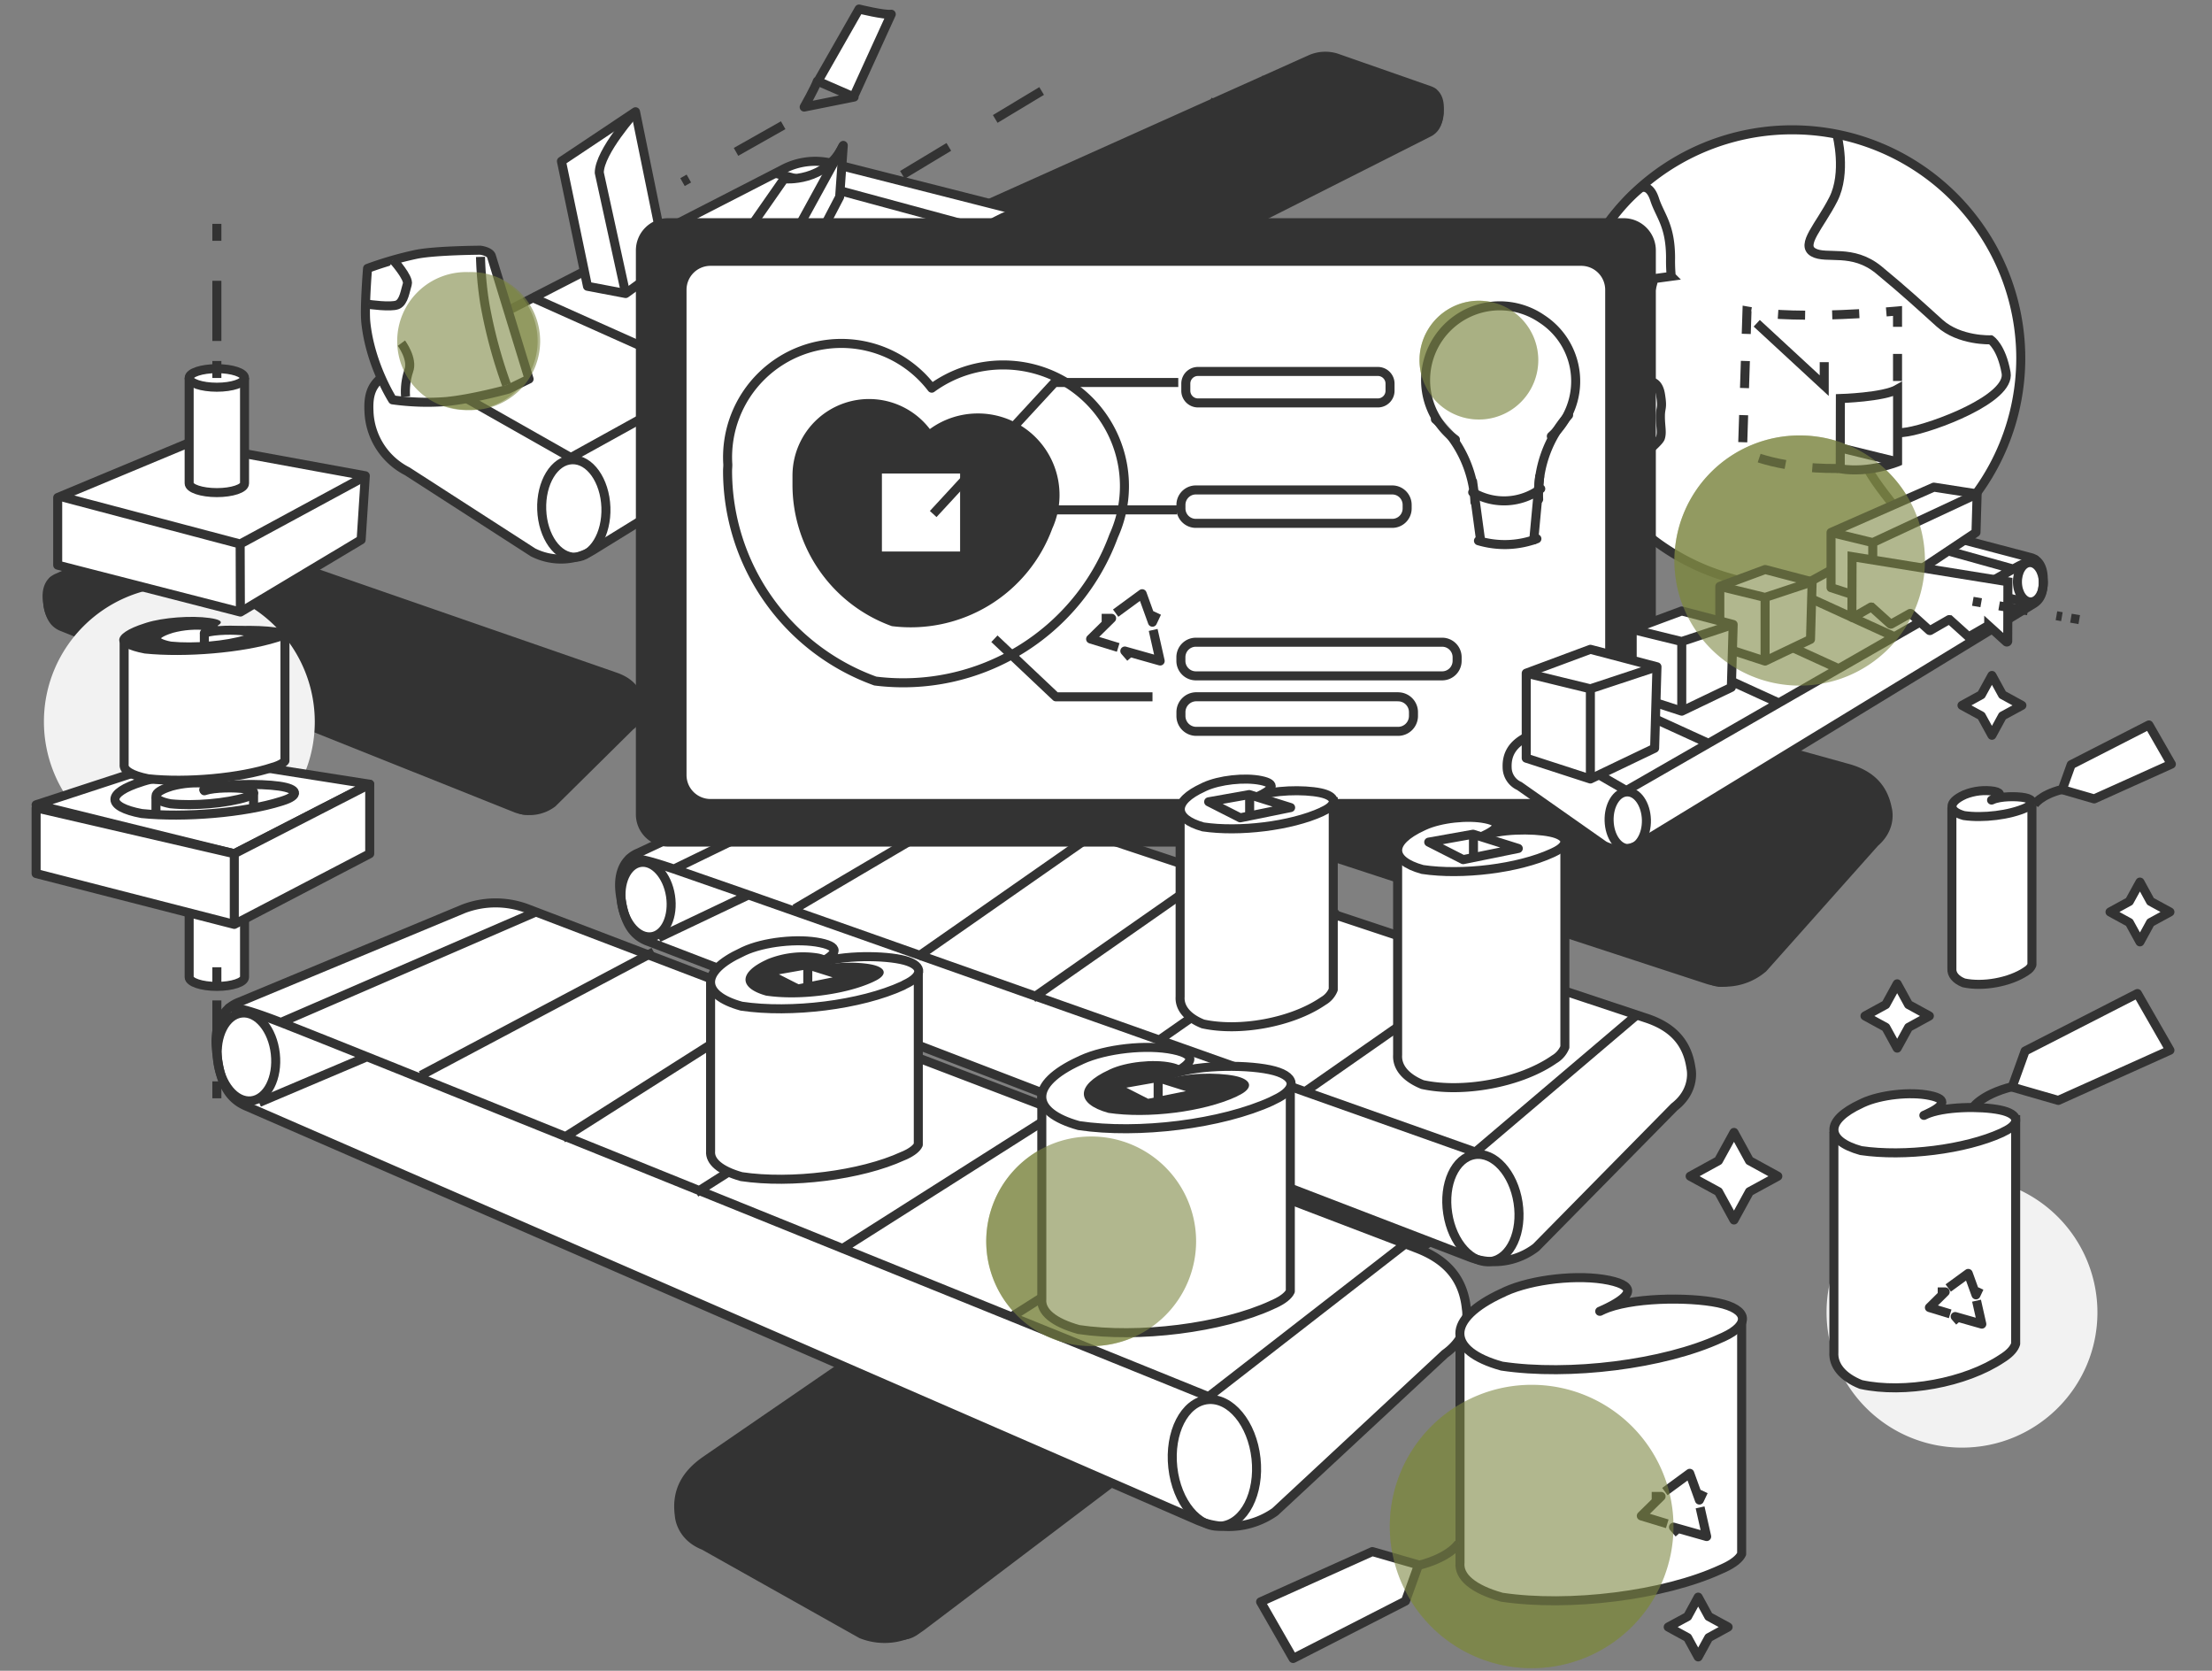 <svg width="490" height="370" fill="none" xmlns="http://www.w3.org/2000/svg"><rect width="100%" height="100%" fill="#808080" stroke="none"/><path d="M339.3 369.42a31.4 31.4 0 0 0 31.41-31.37 31.4 31.4 0 0 0-31.42-31.38 31.4 31.4 0 0 0-31.42 31.38 31.4 31.4 0 0 0 31.42 31.37Z" fill="#7D8844" style="mix-blend-mode:darken" opacity=".6"/><path d="m93.1 147.88-47.03-24.7s-3.97 1.12-6.34-2.25" fill="#333"/><path d="m93.1 147.88-47.03-24.7s-3.97 1.12-6.34-2.25" stroke="#333" stroke-width="2" stroke-linejoin="round"/><path d="m136.13 149.85-93.72-32.5a9.4 9.4 0 0 0-6.59.23l-23.09 10.39c-2.02.84-2.5 2.96-2.23 5.13.37 2.55.94 4.83 3.35 5.73l100.51 40.15a8.43 8.43 0 0 0 8.01-1.16l17.2-17c2.75-2.06 2.1-4.75 2.1-4.75-.43-3.28-2.38-5.16-5.54-6.22Z" fill="#333" stroke="#333" stroke-width="2" stroke-linejoin="round"/><path d="M116.88 179.4c2.39-.33 3.91-3.55 3.4-7.17-.52-3.63-2.87-6.3-5.26-5.96-2.39.34-3.91 3.55-3.4 7.18.52 3.63 2.87 6.3 5.26 5.95ZM14.29 138.27c1.65-.23 2.71-2.47 2.35-4.99-.35-2.52-1.98-4.37-3.64-4.13-1.66.23-2.71 2.46-2.36 4.98.36 2.52 1.99 4.37 3.65 4.14Z" fill="#333" stroke="#333" stroke-width="2" stroke-linejoin="round"/><path d="M115.07 166.05s-82.93-30.68-97.94-36.04c-1.4-.51-5.14-1.78-5.52-1.3" fill="#333"/><path d="M115.07 166.05s-82.93-30.68-97.94-36.04c-1.4-.51-5.14-1.78-5.52-1.3m123.45 20.81-19.99 16.53m1.55-22.85L94.1 158.45m-38.32-36.99L31.9 135.07m11.53-17.42L17.13 130m-2.02 8.41 11.24-5.16m72.55 3.29-22.53 15.28m7.1-20.66-22.51 15.28m8.44-20.52L46.88 141.2" stroke="#333" stroke-width="2" stroke-linejoin="round"/><path d="M39.73 189.78c16.56 0 30-13.4 30-29.95a29.97 29.97 0 0 0-30-29.94c-16.57 0-30 13.4-30 29.94a29.97 29.97 0 0 0 30 29.95Zm394.89 130.8c16.56 0 30-13.4 30-29.95a29.97 29.97 0 0 0-30-29.94c-16.57 0-30 13.4-30 29.94a29.97 29.97 0 0 0 30 29.95Z" fill="#F2F2F2"/><path d="M396.99 129.9a50.62 50.62 0 0 0 50.65-50.57A50.62 50.62 0 0 0 397 28.75a50.62 50.62 0 0 0-50.66 50.58A50.62 50.62 0 0 0 397 129.9Z" fill="#fff" stroke="#333" stroke-width="2" stroke-miterlimit="10"/><path d="M370.21 61.19a35.6 35.6 0 0 1-.15-4.03c0-7.3-2.35-9.37-3.53-13.01-1.18-3.64-3.13-2.5-3.13-2.5s-11.13 8.38-15.56 26.4c-4.42 18 2.37 30.24 2.37 30.24l-.2-5.6s3.68-8.62 7.67-12.85c3.98-4.22.4-6.6.49-8.89.19-1.9.73-3.75 1.6-5.45.2-.27 2.09 1.58 3.75 4.37.58.96 2.85-8.16 2.85-8.16l3.84-.52Zm-7.61 39.43c.75-1.23 1.6-2.4 2.54-3.49a.54.54 0 0 0 .14-.4.56.56 0 0 0-.2-.38c-.5-.43-1.18-1.25-.73-2.09.62-1.31.19-2.84.62-3.98l.4-.96a.5.5 0 0 0 0-.35c-.2-.68-.92-3.09-.75-3.82.2-.85 2.62-1.25 3.19 2.1.56 3.34 0 2.79 0 5 0 2.2.41 3.45 0 4.72-.26.76-2.63 2.81-4.47 4.31a.53.53 0 0 1-.74-.66Z" fill="#fff" stroke="#333" stroke-width="2" stroke-miterlimit="10"/><path d="M424.38 121.16c1.44-3.6-10.02-13.6-11.77-20-1.75-6.41 4.33-4.6 9.94-5.52 5.62-.92 22.87-7.31 21.84-13.08-1.03-5.77-3.4-7.31-3.4-7.31s-6.9.3-11.35-3.7c-4.46-4.02-7.52-6.88-13.42-11.75s-11.66-2.27-14.54-3.92c-2.89-1.65 1.44-5.87 4.43-11.74 3-5.87.83-14.21.83-14.21" fill="#fff"/><path d="M424.38 121.16c1.44-3.6-10.02-13.6-11.77-20-1.75-6.41 4.33-4.6 9.94-5.52 5.62-.92 22.87-7.31 21.84-13.08-1.03-5.77-3.4-7.31-3.4-7.31s-6.9.3-11.35-3.7c-4.46-4.02-7.52-6.88-13.42-11.75s-11.66-2.27-14.54-3.92c-2.89-1.65 1.44-5.87 4.43-11.74 3-5.87.83-14.21.83-14.21" stroke="#333" stroke-width="2" stroke-miterlimit="10"/><path d="m224.36 301.27 64.16-59.97s6.83.07 9.14-6.35" fill="#333"/><path d="m224.36 301.27 64.16-59.97s6.83.07 9.14-6.35" stroke="#333" stroke-width="2" stroke-linejoin="round"/><path d="m156.59 323.24 135.25-92.85a15.53 15.53 0 0 1 10.6-2.5l41.37 6.51c3.6.46 5.34 3.6 5.8 7.2.55 4.23.63 8.13-2.82 10.63L204.1 360.2a13.9 13.9 0 0 1-13.28 1.66l-34.9-19.6c-5.28-2.08-5.43-6.65-5.43-6.65-.76-5.45 1.54-9.3 6.1-12.36Z" fill="#333" stroke="#333" stroke-width="2" stroke-linejoin="round"/><path d="M200.4 362.1c3.96-.52 6.54-5.8 5.77-11.81-.77-6-4.61-10.47-8.57-9.96-3.96.5-6.54 5.8-5.76 11.8.77 6.01 4.6 10.47 8.56 9.96Zm145.41-110.6c2.75-.36 4.54-4.03 4-8.2-.53-4.17-3.2-7.27-5.94-6.91-2.75.35-4.54 4.02-4 8.19.53 4.17 3.2 7.26 5.94 6.91Z" fill="#333" stroke="#333" stroke-width="2" stroke-linejoin="round"/><path d="M197.29 339.86s118.8-85.2 140.39-100.31c2.02-1.43 7.42-5.09 8.24-4.47" fill="#333"/><path d="M197.29 339.86s118.8-85.2 140.39-100.31c2.02-1.43 7.42-5.09 8.24-4.47m-187.76 87.16 39.13 17.62m-12.49-35.79 42.61 14.52" stroke="#333" stroke-width="2" stroke-linejoin="round"/><path d="M398.66 151.83a27.72 27.72 0 0 0 27.75-27.7c0-15.3-12.42-27.7-27.75-27.7a27.72 27.72 0 0 0-27.74 27.7c0 15.3 12.42 27.7 27.74 27.7Z" fill="#7D8844" style="mix-blend-mode:darken" opacity=".6"/><path d="m272.3 242.81 44.03 11.28m-26.01-22.75 47.35 8.2m6.91 12.53-20.18-3.32m-114.25 36.98 42.62 14.51m-20.39-29.84L275 284.9m-22.48-29 42.62 14.5m-8.37-47.53-85.42-43.44s-7.14 2.13-11.5-3.9" stroke="#333" stroke-width="2" stroke-linejoin="round"/><path d="M364.48 225.4 194.58 169a16.93 16.93 0 0 0-11.86.57l-41.4 19.34c-3.63 1.57-4.5 5.4-3.89 9.3.7 4.6 1.8 8.7 6.18 10.28l182.26 70.02a15.2 15.2 0 0 0 14.4-2.28l30.62-31.09c4.9-3.79 3.69-8.62 3.69-8.62-.84-5.95-4.41-9.3-10.1-11.12Z" fill="#fff" stroke="#333" stroke-width="2" stroke-linejoin="round"/><path d="M330.32 279.35c4.3-.66 6.97-6.5 5.96-13.03-1.01-6.53-5.32-11.28-9.62-10.62-4.3.67-6.98 6.5-5.96 13.03 1 6.53 5.32 11.29 9.62 10.62ZM144.4 207.43c2.98-.46 4.83-4.51 4.13-9.05-.7-4.53-3.7-7.84-6.68-7.38-2.99.47-4.84 4.52-4.14 9.05.7 4.54 3.7 7.84 6.68 7.38Z" stroke="#333" stroke-width="2" stroke-linejoin="round"/><path d="M326.84 255.13s-150.33-53.36-177.54-62.68c-2.55-.87-9.31-3.08-9.98-2.19m223.18 34.57-35.66 30.29m2.25-41.27-40.26 28.09m-70.02-65.84-42.73 25.14m20.36-31.7-47.14 22.91m-3.43 15.22 20.14-9.58m130.94 4.2-40.25 28.1m12.3-37.45-40.25 28.1m14.75-37.2-40.26 28.09" stroke="#333" stroke-width="2" stroke-linejoin="round"/><path d="m342.67 171.24-74.63-33.34s-5.99 2.13-9.97-2.82" fill="#333"/><path d="m342.67 171.24-74.63-33.34s-5.99 2.13-9.97-2.82" stroke="#333" stroke-width="2" stroke-linejoin="round"/><path d="m408.96 170.05-147.18-40.76a14.48 14.48 0 0 0-10.09 1.02l-34.44 18.26c-3.03 1.5-3.6 4.8-2.91 8.1.8 3.88 1.9 7.32 5.7 8.48l158.33 51.8a12.97 12.97 0 0 0 12.18-2.57l24.76-27.8c4-3.45 2.76-7.51 2.76-7.51-.97-5.02-4.13-7.72-9.1-9.02Z" fill="#333" stroke="#333" stroke-width="2" stroke-linejoin="round"/><path d="M382.22 217.47c3.64-.76 5.66-5.84 4.52-11.36-1.15-5.52-5.02-9.4-8.66-8.64-3.64.75-5.66 5.84-4.51 11.36 1.14 5.52 5.02 9.39 8.65 8.63ZM220.7 164.2c2.53-.53 3.93-4.06 3.13-7.89-.8-3.83-3.48-6.52-6-6-2.53.52-3.93 4.05-3.14 7.89.8 3.83 3.49 6.52 6.01 6Z" fill="#333" stroke="#333" stroke-width="2" stroke-linejoin="round"/><path d="M378.2 197s-130.39-39-153.99-45.76c-2.22-.63-8.07-2.23-8.6-1.44" fill="#333"/><path d="M378.2 197s-130.39-39-153.99-45.76c-2.22-.63-8.07-2.23-8.6-1.44m191.68 19.84L378.2 197m.14-35.27-33.09 25.67m-62.5-53.09-35.32 23.26m15.97-27.89-39.17 21.56m-2.26 13.11 16.74-9.03m111.74-2.06-33.08 25.67m8.87-32.43-33.09 25.67m10.97-32.33-33.09 25.67" stroke="#333" stroke-width="2" stroke-linejoin="round"/><path d="m249.3 43.06 38.37-24.67s3.48.66 5.26-2.4" fill="#333"/><path d="m249.3 43.06 38.37-24.67s3.48.66 5.26-2.4" stroke="#333" stroke-width="2" stroke-linejoin="round"/><path d="m212.63 47.98 77.73-34.86a8.15 8.15 0 0 1 5.64-.3L316.54 20c1.8.57 2.39 2.34 2.29 4.22-.12 2.21-.44 4.2-2.44 5.16l-82.96 41.89a7.23 7.23 0 0 1-6.94-.39l-16-13.26a4.15 4.15 0 0 1-2.16-3.9c.14-2.84 1.67-4.6 4.3-5.74Z" fill="#333" stroke="#333" stroke-width="2" stroke-linejoin="round"/><path d="M235.44 66.41c.16-3.14-1.38-5.77-3.45-5.88-2.07-.1-3.88 2.35-4.04 5.5-.17 3.13 1.38 5.77 3.45 5.88 2.06.1 3.88-2.36 4.04-5.5Zm83.37-41.31c.12-2.18-.95-4-2.39-4.08-1.44-.08-2.7 1.63-2.8 3.81-.12 2.19.95 4.02 2.39 4.1 1.43.07 2.69-1.64 2.8-3.82Z" fill="#333" stroke="#333" stroke-width="2" stroke-linejoin="round"/><path d="M231.86 60.26s68.64-32.5 81.08-38.2c1.17-.54 4.26-1.87 4.63-1.52" fill="#333"/><path d="M231.86 60.26s68.64-32.5 81.08-38.2c1.17-.54 4.26-1.87 4.63-1.52M213.52 47.62l18.35 12.64m-3.05-19.44 20.41 11.37m30-34.54 21.45 9.85m-11.16-14.04 23.43 8.6m2.35 7.04-10-3.58m-61.82 8.28 20.42 11.37m-7.63-17.14L276.7 39.4m-8.79-16.9 20.42 11.37M156.5 65.97l12.56-18.02s6.7.68 9.54-5.4" stroke="#333" stroke-width="2" stroke-linejoin="round"/><path d="m88.07 81.34 85.21-43.76a15.3 15.3 0 0 1 10.65-1.49l39.97 10.15c3.5.77 4.91 4.02 5.01 7.59.15 4.19-.12 8.01-3.75 10.14l-93.93 57.94a13.73 13.73 0 0 1-13.15.42l-27.87-17.96a15.52 15.52 0 0 1-8.47-13.13v-.1c-.3-5.4 1.58-7.2 6.33-9.8Z" fill="#fff" stroke="#333" stroke-width="2" stroke-linejoin="round"/><path d="M103.82 90.8a15.29 15.29 0 1 0-15.3-15.27c0 8.44 6.85 15.27 15.3 15.27Z" fill="#7D8844" style="mix-blend-mode:darken" opacity=".6"/><path d="M127.5 123.4c3.92-.14 6.93-5.08 6.72-11.05-.22-5.96-3.57-10.68-7.5-10.54-3.92.14-6.93 5.08-6.72 11.05.21 5.96 3.56 10.68 7.5 10.54Zm96.81-60.27c2.73-.1 4.82-3.52 4.68-7.66-.15-4.14-2.48-7.41-5.2-7.32-2.73.1-4.82 3.53-4.68 7.67.15 4.13 2.48 7.41 5.2 7.31Z" stroke="#333" stroke-width="2" stroke-linejoin="round"/><path d="M126.45 101.34s68.43-37.77 90.96-50.64c2.12-1.2 7.74-4.3 8.48-3.63" stroke="#333" stroke-width="2" stroke-linejoin="round"/><path d="m138.59 65-8.45-1.6-5.77-27.7 16.41-10.95 6.88 33.7L138.6 65Z" fill="#fff" stroke="#333" stroke-width="2" stroke-linejoin="round"/><path d="M140.78 24.75s-7.99 8.82-8.03 13.5L138.6 65" stroke="#333" stroke-width="2" stroke-linejoin="round"/><path d="M181.42 17.57 190.3 2s5.57 1.38 7.13 1.15l-8.22 18.02" fill="#fff"/><path d="M181.42 17.57 190.3 2s5.57 1.38 7.13 1.15l-8.22 18.02m-11.07 2.53s2.4-4.23 2.92-5.75l8.14 3.54-11.06 2.22Z" stroke="#333" stroke-width="2" stroke-linejoin="round"/><path d="m230.74 20.15-37.03 22.3m-20.22-14.72-22.3 12.6" stroke="#333" stroke-width="2" stroke-miterlimit="10" stroke-dasharray="12 12"/><path d="m89.7 80.51 36.75 20.83m-8.83-35.6 40.45 18.1m-8.2-33.92L192 64.98m-20.26-26.62 45.67 12.35" stroke="#333" stroke-width="2" stroke-linejoin="round"/><path d="m108.86 56.73 8.34 27.2-4.63 2.26s-8.14 2.23-13.83 2.74c-3.92.3-7.87.16-11.77-.38 0 0-4.96-7.73-5.93-17.14-.34-3.2.38-11.97.38-11.97a78.5 78.5 0 0 1 10.83-3.13c4.28-.85 14.18-.9 14.18-.9s2.11.26 2.43 1.32Z" fill="#fff" stroke="#333" stroke-width="2" stroke-linejoin="round"/><path d="M106.44 56.89c.09 3.46.4 6.92.95 10.34a108.1 108.1 0 0 0 4.83 18.03" fill="#fff"/><path d="M106.44 56.89c.09 3.46.4 6.92.95 10.34a108.1 108.1 0 0 0 4.83 18.03" stroke="#333" stroke-width="2" stroke-linejoin="round"/><path d="M81.7 67.4s4.85.7 6.33.1c1.47-.62 1.75-3.22 2.2-4.58.44-1.36-3.14-5.35-3.14-5.35" fill="#fff"/><path d="M81.7 67.4s4.85.7 6.33.1c1.47-.62 1.75-3.22 2.2-4.58.44-1.36-3.14-5.35-3.14-5.35" stroke="#333" stroke-width="2" stroke-linejoin="round"/><path d="M89.84 87.83c-.15-1.93.09-3.87.7-5.71 1-2.59-1.62-6.13-1.62-6.13" fill="#fff"/><path d="M89.84 87.83c-.15-1.93.09-3.87.7-5.71 1-2.59-1.62-6.13-1.62-6.13" stroke="#333" stroke-width="2" stroke-linejoin="round"/><path d="M156.44 64.35 173.7 39.6s9.19.94 13.1-7.4l-.8 11.4-13.65 26.16-15.92-5.42Z" fill="#fff" stroke="#333" stroke-width="2" stroke-linejoin="round"/><path d="m172.3 69.47 1.3-13.31s-2.38 7.66-17.16 8.19m16.93-7.64 13.43-24.5m36.23 31.41-19.48-5.1" stroke="#333" stroke-width="2" stroke-linejoin="round"/><path d="M359.65 48.32H148a7.13 7.13 0 0 0-7.14 7.13v124.9c0 3.94 3.2 7.13 7.14 7.13h211.66a7.13 7.13 0 0 0 7.14-7.12V55.46c0-3.95-3.2-7.14-7.14-7.14Z" fill="#333"/><path d="M350.25 57.87H157.4a6.31 6.31 0 0 0-6.32 6.3v107.47c0 3.48 2.83 6.3 6.32 6.3h192.86a6.31 6.31 0 0 0 6.32-6.3V64.18a6.31 6.31 0 0 0-6.32-6.31Z" fill="#fff" stroke="#333" stroke-width="2" stroke-linejoin="round"/><path d="m222.28 269.3-98.2-55.5s-8.5 2.15-13.32-5.17" stroke="#333" stroke-width="2" stroke-linejoin="round"/><path d="m313.48 276.29-196.8-75.11a19.96 19.96 0 0 0-13.98.07L53.02 221.9c-4.38 1.65-5.58 6.1-5.06 10.73.6 5.44 1.66 10.31 6.73 12.39l210.69 91.7a17.88 17.88 0 0 0 17.07-1.93l37.62-34.97c5.95-4.2 4.77-9.94 4.77-9.94-.7-7.03-4.72-11.14-11.36-13.58Z" fill="#fff" stroke="#333" stroke-width="2" stroke-linejoin="round"/><path d="M270.56 337.96c5.09-.55 8.52-7.27 7.67-15-.85-7.74-5.67-13.55-10.76-13-5.09.56-8.52 7.28-7.67 15.02.85 7.73 5.66 13.54 10.76 12.98Z" stroke="#333" stroke-width="2" stroke-linejoin="round"/><path d="M241.71 298.1a23.23 23.23 0 0 0 23.25-23.21 23.23 23.23 0 0 0-23.25-23.21 23.22 23.22 0 0 0-23.24 23.2 23.22 23.22 0 0 0 23.24 23.21Z" fill="#7D8844" style="mix-blend-mode:darken" opacity=".6"/><path d="M55.66 243.78c3.54-.39 5.92-5.05 5.33-10.42-.59-5.37-3.93-9.4-7.46-9.02-3.54.39-5.92 5.05-5.33 10.42.59 5.37 3.93 9.4 7.46 9.02Z" stroke="#333" stroke-width="2" stroke-linejoin="round"/><path d="M267.73 309.3s-174-70.51-205.51-82.87c-2.97-1.16-10.8-4.1-11.63-3.09m260.64 52.17-43.5 33.78m4.78-48.41-48.8 30.95M144.8 210.8l-51.55 27.34m25.58-36.23-56.62 24.52m-4.81 17.72 24.17-10.24m153.75 11.71-48.8 30.95m16.42-43.38-48.79 30.95m19.27-42.97-48.79 30.95m97.57-171.3c-5.68 0-11.22 1.8-15.8 5.14a25.2 25.2 0 0 0-45.19 16.7c.05.45-.04 1.05-.04 1.58a49.5 49.5 0 0 0 32.72 46.58 49.68 49.68 0 0 0 52.81-32.15 26.7 26.7 0 0 0 .34-21.29 26.83 26.83 0 0 0-24.83-16.56Zm11.72 32.1h26.83" stroke="#333" stroke-width="2" stroke-linejoin="round"/><path d="m220.28 141.45 13.62 12.86h21.4m49.92-72.05h-39.84c-1.5 0-2.7 1.2-2.7 2.7v1.58a2.7 2.7 0 0 0 2.7 2.69h39.84a2.7 2.7 0 0 0 2.7-2.69v-1.59a2.7 2.7 0 0 0-2.7-2.69Zm3.19 26.24H264.9a3.3 3.3 0 0 0-3.3 3.3v.8a3.3 3.3 0 0 0 3.3 3.3h43.51a3.3 3.3 0 0 0 3.3-3.3v-.8a3.3 3.3 0 0 0-3.3-3.3Z" stroke="#333" stroke-width="2" stroke-linejoin="round"/><path d="M319.46 142.22h-54.55a3.32 3.32 0 0 0-3.32 3.31v.82a3.32 3.32 0 0 0 3.32 3.32h54.55a3.32 3.32 0 0 0 3.32-3.31v-.83a3.32 3.32 0 0 0-3.32-3.31Z" fill="#fff" stroke="#333" stroke-width="2" stroke-linejoin="round"/><path d="M309.7 154.3H265a3.41 3.41 0 0 0-3.4 3.41v.85a3.4 3.4 0 0 0 3.4 3.4h44.7a3.41 3.41 0 0 0 3.41-3.4v-.85a3.4 3.4 0 0 0-3.4-3.4Z" stroke="#333" stroke-width="2" stroke-linejoin="round"/><path d="m247.14 135.78 5.87-4.3 2.28 6.31.98-2.08" fill="#fff"/><path d="m247.14 135.78 5.87-4.3 2.28 6.31.98-2.08" stroke="#333" stroke-width="2" stroke-linejoin="round"/><path d="m255.45 139.5 1.55 6.88-7.83-2.21 1.3 1.5" fill="#fff"/><path d="m255.45 139.5 1.55 6.88-7.83-2.21 1.3 1.5" stroke="#333" stroke-width="2" stroke-linejoin="round"/><path d="m247.7 143.38-6.11-1.87 4.65-4.58h-2.2" fill="#fff"/><path d="m247.7 143.38-6.11-1.87 4.65-4.58h-2.2" stroke="#333" stroke-width="2" stroke-linejoin="round"/><path d="M340.45 119.31a20.36 20.36 0 0 1-12.94.44m-1.3-13.14 1.78 13.12m-10.02-26.88a26.18 26.18 0 0 1 8.76 18.38" stroke="#333" stroke-width="2" stroke-linecap="round" stroke-linejoin="round"/><path d="M327.6 92.9a13.15 13.15 0 1 0 .01-26.3 13.15 13.15 0 0 0-.02 26.3Z" fill="#7D8844" style="mix-blend-mode:darken" opacity=".6"/><path d="M322.4 97.34a16.44 16.44 0 0 1 19.15-26.72 16.45 16.45 0 0 1 2.1 25.98" fill="#fff" fill-opacity=".75"/><path d="M322.4 97.34a16.44 16.44 0 0 1 19.15-26.72 16.45 16.45 0 0 1 2.1 25.98m-2.35 11.64a13.65 13.65 0 0 1-15.07.78m14.83-3.46-1.3 14" stroke="#333" stroke-width="2" stroke-linecap="round" stroke-linejoin="round"/><path d="M340.84 110.58a26.12 26.12 0 0 1 6.63-18.65" stroke="#333" stroke-width="2" stroke-linecap="round" stroke-linejoin="round"/><path d="m377.89 154.66 39.97-30.44s3.88.42 5.57-3.13" stroke="#333" stroke-width="2" stroke-linejoin="round"/><path d="m338.05 163.28 82.3-45.1a8.95 8.95 0 0 1 6.2-.82l23.16 6.08c2.03.47 2.84 2.36 2.9 4.44.06 2.43-.11 4.65-2.22 5.87l-87.42 53.29a7.96 7.96 0 0 1-7.66.19l-18.74-13.16a4.55 4.55 0 0 1-2.71-4.1c-.12-3.15 1.4-5.21 4.19-6.69Z" fill="#fff" stroke="#333" stroke-width="2" stroke-linejoin="round"/><path d="M360.75 187.92c2.28-.06 4.05-2.92 3.96-6.38-.1-3.47-2.02-6.23-4.3-6.17-2.29.07-4.06 2.93-3.96 6.4.1 3.46 2.02 6.22 4.3 6.15Zm89.13-54.62c1.59-.05 2.82-2.03 2.75-4.44-.07-2.4-1.4-4.32-2.99-4.28-1.58.05-2.8 2.03-2.74 4.44.06 2.4 1.4 4.32 2.98 4.28Z" stroke="#333" stroke-width="2" stroke-linejoin="round"/><path d="M360.25 175.08s72.53-41.7 85.7-49.06c1.25-.7 4.5-2.47 4.94-2.07m-111.9 38.85 21.26 12.27m-5.05-21.08 23.42 10.7m29.91-40.56 24.42 8.94m-13.5-14.44 26.5 7.38m3.2 7.53-11.3-3.05M370.69 145l23.42 10.7m-9.88-18.16 23.42 10.7m-11.12-17.8 23.42 10.7" stroke="#333" stroke-width="2" stroke-linejoin="round"/><path d="m414.85 133.15 22.87-15.24.25-8.54-9.59-1.49-22.77 10.03v12.23l9.24 3Z" fill="#fff" stroke="#333" stroke-width="2" stroke-linejoin="round"/><path d="m405.6 117.91 9.25 2.25v12.99m0-12.99 23.12-10.79" stroke="#333" stroke-width="2" stroke-linejoin="round"/><path d="m391 146.4 10.06-4.81.36-12.74-10.41-2.73-10.04 3.73v13.28L391 146.4Z" fill="#fff" stroke="#333" stroke-width="2" stroke-linejoin="round"/><path d="M380.97 129.85 391 132.3v14.1m0-14.1 10.42-3.45" stroke="#333" stroke-width="2" stroke-linejoin="round"/><path d="m372.54 157.49 10.99-5.27.4-13.93-11.4-2.99-10.97 4.08v14.54l10.98 3.57Z" fill="#fff" stroke="#333" stroke-width="2" stroke-linejoin="round"/><path d="m361.56 139.38 10.98 2.69v15.42m0-15.43 11.39-3.77" stroke="#333" stroke-width="2" stroke-linejoin="round"/><path d="m352.3 172.51 14.23-6.81.52-18.04-14.75-3.87-14.21 5.29v18.82l14.21 4.61Z" fill="#fff" stroke="#333" stroke-width="2" stroke-linejoin="round"/><path d="m338.09 149.08 14.21 3.46v19.97m0-19.97 14.75-4.88" stroke="#333" stroke-width="2" stroke-linejoin="round"/><path d="m444.42 142.12-3.88-3.52a.18.18 0 0 0-.11-.04.18.18 0 0 0-.1.04l-4.09 2.36a.17.17 0 0 1-.22 0l-4.11-3.71a.17.17 0 0 0-.11-.04.17.17 0 0 0-.1.04l-4.09 2.35a.19.19 0 0 1-.1.04.19.19 0 0 1-.12-.04l-4.11-3.71a.17.17 0 0 0-.22 0l-4.1 2.3a.19.19 0 0 1-.21 0l-4.13-3.72a.17.17 0 0 0-.22 0l-3.9 2.25a.18.18 0 0 1-.25-.06.17.17 0 0 1-.02-.09l.04-13.3 34.52 5.56-.04 13.12a.2.2 0 0 1-.1.2.2.2 0 0 1-.22-.02Z" fill="#fff" stroke="#333" stroke-width="2" stroke-miterlimit="10"/><path d="m437.02 133.16 1.85.32" stroke="#333" stroke-width="2" stroke-miterlimit="10"/><path d="m442.85 134.16 13.9 2.4" stroke="#333" stroke-width="2" stroke-miterlimit="10" stroke-dasharray="6.44 6.44"/><path d="m458.75 136.9 1.84.32" stroke="#333" stroke-width="2" stroke-miterlimit="10"/><path d="M216.62 91.56c-3.82 0-7.55 1.2-10.64 3.46a16.96 16.96 0 0 0-30.43 10.3v2.01a33.28 33.28 0 0 0 22.01 31.33 33.43 33.43 0 0 0 35.54-21.61 18 18 0 0 0 .23-14.34 18.06 18.06 0 0 0-16.7-11.15Z" fill="#333"/><path d="m8 178.22 33.4-10.92 40.5 6.37-30 15.39L8 178.22Z" fill="#fff" stroke="#333" stroke-width="2" stroke-linejoin="round"/><path d="M41.9 193.05v23.34c0 1.13 2.75 2.05 6.14 2.05 3.38 0 6.13-.92 6.13-2.05v-23.34" fill="#fff"/><path d="M41.9 193.05v23.34c0 1.13 2.75 2.05 6.14 2.05 3.38 0 6.13-.92 6.13-2.05v-23.34" stroke="#333" stroke-width="2" stroke-linejoin="round"/><path d="M48.04 195.1c3.39 0 6.13-.93 6.13-2.06S51.43 191 48.04 191c-3.4 0-6.14.92-6.14 2.05s2.75 2.05 6.14 2.05Zm14.54-17.74c3.84-1.21 3.5-2.67-.74-3.27-4.25-.6-12.44-.53-16.28.68l-.37.12h-.06l.4-.12c3.84-1.2 5.14-2.26.9-2.86-4.25-.6-10.8-.11-14.64 1.1l-.36.12c-8.02 2.5-7.88 5.55-.06 7.03 9.47.97 22.8-.15 30.83-2.68l.38-.12Z" stroke="#333" stroke-width="2" stroke-linejoin="round"/><path d="M27.5 141.68v27.65c-.16 1.25 1.62 2.4 5.3 3.13 8.5.92 20.47-.15 27.67-2.56l.37-.1c1.25-.43 2.01-.88 2.28-1.31v-28.42" fill="#fff"/><path d="M27.5 141.68v27.65c-.16 1.25 1.62 2.4 5.3 3.13 8.5.92 20.47-.15 27.67-2.56l.37-.1c1.25-.43 2.01-.88 2.28-1.31v-28.42" stroke="#333" stroke-width="2" stroke-linejoin="round"/><path d="m80 119.55.92-14.19-39.3-7.2-28.84 12.02v14.97l40.48 10.39 26.74-16Z" fill="#fff" stroke="#333" stroke-width="2" stroke-linejoin="round"/><path d="m80 105.97-26.8 14.5-39.86-10.53m39.91 25.6-.05-15.06" stroke="#333" stroke-width="2" stroke-linejoin="round"/><path d="M8 178.9v14.55l43.9 11.26v-15.65L8 178.9Zm43.9 25.81 30-15.65v-15.39l-30 15.39v15.65Z" fill="#fff" stroke="#333" stroke-width="2" stroke-linejoin="round"/><path d="M41.9 83.7v23.34c0 1.13 2.75 2.05 6.14 2.05 3.38 0 6.13-.92 6.13-2.05V83.7" fill="#fff"/><path d="M41.9 83.7v23.34c0 1.13 2.75 2.05 6.14 2.05 3.38 0 6.13-.92 6.13-2.05V83.7" stroke="#333" stroke-width="2" stroke-linejoin="round"/><path d="M48.04 85.75c3.39 0 6.13-.92 6.13-2.06 0-1.13-2.74-2.05-6.13-2.05-3.4 0-6.14.92-6.14 2.05 0 1.14 2.75 2.06 6.14 2.06Z" fill="#fff" stroke="#333" stroke-width="2" stroke-linejoin="round"/><path d="M61.78 142.07c3.65-1.15 3.33-2.54-.72-3.12-4.05-.58-11.85-.5-15.5.62l-.35.12h-.05l.4-.11c3.65-1.15 4.89-2.15.84-2.73-4.04-.57-10.3-.1-13.95 1.05l-.34.11c-7.65 2.41-7.52 5.3-.07 6.71 9.03.92 21.74-.15 29.4-2.55l.34-.1Z" fill="#333"/><path d="M54.74 141.55c2.09-.66 1.9-1.45-.41-1.79-2.32-.33-6.77-.28-8.86.38l-.2.06.23-.06c2.08-.66 2.8-1.25.48-1.56-2.67-.3-5.38-.1-7.97.6l-.2.07c-4.38 1.37-4.3 3.02-.04 3.83 5.16.52 12.43-.08 16.8-1.46l.17-.07Z" fill="#fff" stroke="#333" stroke-width="2" stroke-linejoin="round"/><path d="M54.74 176.47c2.09-.66 1.9-1.46-.41-1.78-2.32-.33-6.77-.3-8.86.37l-.2.06.23-.06c2.08-.66 2.8-1.25.48-1.56-2.67-.3-5.38-.1-7.97.6l-.2.07c-4.38 1.37-4.3 3.02-.04 3.83 5.16.53 12.43-.09 16.8-1.46l.17-.07Zm-6.7-126.9v3.75" stroke="#333" stroke-width="2" stroke-linejoin="round"/><path d="M48.04 62.19v13.32" stroke="#333" stroke-width="2" stroke-linejoin="round" stroke-dasharray="14.2 14.2"/><path d="M48.04 79.94v3.76m0 159.52v-3.75" stroke="#333" stroke-width="2" stroke-linejoin="round"/><path d="M48.04 232.3v-10.76" stroke="#333" stroke-width="2" stroke-linejoin="round" stroke-dasharray="11.48 11.48"/><path d="M48.04 217.95v-3.75m-13.49-37.74v4.07m21.62-5.12v3.56m-10.9-38.77v2.5" stroke="#333" stroke-width="2" stroke-linejoin="round"/><path d="M213.68 103.86h-19.32v19.28h19.32v-19.28Z" fill="#fff" stroke="#333" stroke-width="2" stroke-linejoin="round"/><path d="M157.41 217.37v37.57c-.2 2.25 2.1 4.3 6.84 5.63 10.98 1.64 26.44-.27 35.74-4.55l.48-.2c1.61-.75 2.6-1.55 2.95-2.33v-39.03" fill="#fff"/><path d="M157.41 217.37v37.57c-.2 2.25 2.1 4.3 6.84 5.63 10.98 1.64 26.44-.27 35.74-4.55l.48-.2c1.61-.75 2.6-1.55 2.95-2.33v-39.03" stroke="#333" stroke-width="2" stroke-linejoin="round"/><path d="M200.42 218.03c4.44-2.05 4.06-4.53-.87-5.55-4.93-1.02-14.4-.9-18.87 1.15l-.42.21h-.05l.47-.2c4.45-2.05 5.96-3.84 1.03-4.86-4.93-1.02-12.52-.2-16.96 1.88l-.42.21c-9.3 4.28-9.15 9.43-.08 11.95 10.98 1.64 26.44-.26 35.74-4.55l.43-.24Z" fill="#fff" stroke="#333" stroke-width="2" stroke-linejoin="round"/><path d="M193.7 217.3c2.95-1.36 2.7-3-.57-3.69-3.27-.68-9.56-.59-12.53.77l-.27.14h-.04l.31-.13c2.95-1.36 3.96-2.54.7-3.22a21.1 21.1 0 0 0-11.28 1.25l-.28.14c-6.17 2.84-6.06 6.25-.05 7.92 7.28 1.09 17.53-.18 23.69-3.02l.32-.16Z" fill="#333"/><path d="m169.42 215.3 9.43-1.67 9.6 3.02-11.7 2.37-7.33-3.72Z" fill="#fff" stroke="#333" stroke-width="2" stroke-linejoin="round"/><path d="M178.94 214.47v3.81" stroke="#333" stroke-width="2" stroke-linejoin="round"/><path d="M230.78 242.7v45.02c-.25 2.7 2.5 5.13 8.18 6.71 13.15 1.97 31.67-.31 42.81-5.45h-.03c.19-.08.38-.15.56-.24 1.94-.89 3.13-1.88 3.53-2.78v-46.68" fill="#fff"/><path d="M230.78 242.7v45.02c-.25 2.7 2.5 5.13 8.18 6.71 13.15 1.97 31.67-.31 42.81-5.45h-.03c.19-.08.38-.15.56-.24 1.94-.89 3.13-1.88 3.53-2.78v-46.68" stroke="#333" stroke-width="2" stroke-linejoin="round"/><path d="M282.3 243.55c5.32-2.45 4.86-5.44-1.04-6.66-5.9-1.23-17.27-1.07-22.6 1.39l-.5.25h-.06l.56-.24c5.33-2.46 7.14-4.6 1.26-5.82-5.89-1.23-15-.22-20.32 2.22l-.5.25h-.03c-11.14 5.14-10.96 11.3-.1 14.32 13.15 1.97 31.67-.31 42.81-5.44h-.03l.55-.27Z" fill="#fff" stroke="#333" stroke-width="2" stroke-linejoin="round"/><path d="M274.24 242.66c3.53-1.62 3.22-3.6-.7-4.4-3.9-.8-11.44-.72-14.97.91l-.33.17h-.05l.38-.16c3.53-1.63 4.73-3.05.82-3.85-3.91-.81-9.94-.16-13.47 1.47l-.33.16c-7.38 3.4-7.26 7.5-.06 9.49 8.71 1.3 20.99-.2 28.37-3.6l.34-.19Z" fill="#333"/><path d="m246.4 240.4 10.05-1.77 10.25 3.22-12.5 2.53-7.8-3.97Z" fill="#fff" stroke="#333" stroke-width="2" stroke-linejoin="round"/><path d="M256.55 239.27v4.58" stroke="#333" stroke-width="2" stroke-linejoin="round"/><path d="M261.42 179.61v41.13c-.16 2.41 1.55 4.6 5.05 6.01 8.1 1.76 19.5-.29 26.37-4.88l.33-.22a5.07 5.07 0 0 0 2.17-2.5v-42.6" fill="#fff"/><path d="M261.42 179.61v41.13c-.16 2.41 1.55 4.6 5.05 6.01 8.1 1.76 19.5-.29 26.37-4.88l.33-.22a5.07 5.07 0 0 0 2.17-2.5v-42.6" stroke="#333" stroke-width="2" stroke-linejoin="round"/><path d="M293.09 179.63c3.27-1.5 2.98-3.32-.63-4.07-3.6-.75-10.6-.63-13.87.84l-.32.16h-.03l.35-.15c3.27-1.5 4.38-2.8.76-3.56-3.63-.75-9.21-.13-12.49 1.37l-.3.15c-6.85 3.12-6.73 6.87-.06 8.75 8.07 1.2 19.45-.2 26.3-3.33.04-.06.16-.1.29-.16Z" fill="#fff" stroke="#333" stroke-width="2" stroke-linejoin="round"/><path d="m267.74 177.56 8.99-1.6 9.17 2.88-11.18 2.27-6.98-3.55Z" fill="#fff" stroke="#333" stroke-width="2" stroke-linejoin="round"/><path d="M276.82 176.54v4.1" stroke="#333" stroke-width="2" stroke-linejoin="round"/><path d="M309.6 188.73v44.89c-.17 2.64 1.69 5 5.5 6.56 8.85 1.92 21.3-.3 28.81-5.32l.36-.25a5.56 5.56 0 0 0 2.38-2.72v-46.51" fill="#fff"/><path d="M309.6 188.73v44.89c-.17 2.64 1.69 5 5.5 6.56 8.85 1.92 21.3-.3 28.81-5.32l.36-.25a5.56 5.56 0 0 0 2.38-2.72v-46.51" stroke="#333" stroke-width="2" stroke-linejoin="round"/><path d="M344.15 188.75c3.57-1.64 3.27-3.63-.69-4.45-3.96-.82-11.58-.71-15.15.93l-.34.17h-.05l.39-.17c3.56-1.63 4.78-3.06.82-3.88-3.95-.82-10.05-.15-13.62 1.49l-.34.16c-7.47 3.43-7.35 7.54-.06 9.55 8.81 1.32 21.24-.21 28.7-3.64l.34-.16Z" fill="#fff" stroke="#333" stroke-width="2" stroke-linejoin="round"/><path d="m316.49 186.49 9.82-1.75 10.02 3.15-12.21 2.48-7.63-3.88Z" fill="#fff" stroke="#333" stroke-width="2" stroke-linejoin="round"/><path d="M326.4 185.38v4.47" stroke="#333" stroke-width="2" stroke-linejoin="round"/><path d="M406.24 250.63v48.83c-.18 2.88 1.83 5.47 6 7.14 9.61 2.09 23.16-.34 31.3-5.8l.4-.26c1.41-.95 2.27-1.97 2.57-2.95v-50.64" fill="#fff"/><path d="M406.24 250.63v48.83c-.18 2.88 1.83 5.47 6 7.14 9.61 2.09 23.16-.34 31.3-5.8l.4-.26c1.41-.95 2.27-1.97 2.57-2.95v-50.64" stroke="#333" stroke-width="2" stroke-linejoin="round"/><path d="M443.82 250.64c3.89-1.78 3.54-3.94-.75-4.83-4.3-.89-12.6-.78-16.48 1l-.37.19h-.05l.42-.18c3.88-1.78 5.2-3.34.9-4.22-4.3-.9-10.94-.17-14.82 1.62-.13.05-.25.12-.37.18-8.14 3.75-7.98 8.2-.07 10.4 9.6 1.42 23.1-.24 31.22-3.96l.37-.2Z" fill="#fff" stroke="#333" stroke-width="2" stroke-linejoin="round"/><path d="M432.38 178.78v35.75c-.08 1.25.81 2.41 2.64 3.13 4.24.92 10.2-.15 13.78-2.55l.16-.12c.52-.3.92-.75 1.15-1.3v-36.52" fill="#fff"/><path d="M432.38 178.78v35.75c-.08 1.25.81 2.41 2.64 3.13 4.24.92 10.2-.15 13.78-2.55l.16-.12c.52-.3.92-.75 1.15-1.3v-36.52" stroke="#333" stroke-width="2" stroke-linejoin="round"/><path d="M448.93 178.79c1.7-.78 1.56-1.74-.34-2.13-1.89-.38-5.54-.34-7.25.45l-.17.07.19-.07c1.7-.8 2.29-1.47.4-1.88-2.2-.35-4.46-.1-6.53.73l-.16.08c-3.58 1.64-3.52 3.6-.03 4.57 4.22.62 10.16-.1 13.77-1.74l.12-.08Z" fill="#fff" stroke="#333" stroke-width="2" stroke-linejoin="round"/><path d="M323.42 295.12v50.98c-.29 3.06 2.84 5.82 9.27 7.61 14.9 2.22 35.87-.36 48.49-6.17l.63-.28c2.2-1.01 3.52-2.1 4-3.13v-52.9" fill="#fff"/><path d="M323.42 295.12v50.98c-.29 3.06 2.84 5.82 9.27 7.61 14.9 2.22 35.87-.36 48.49-6.17l.63-.28c2.2-1.01 3.52-2.1 4-3.13v-52.9" stroke="#333" stroke-width="2" stroke-linejoin="round"/><path d="M381.79 296.08c6.03-2.78 5.5-6.16-1.18-7.55-6.68-1.38-19.57-1.2-25.6 1.57l-.57.29h-.07l.63-.27c6.03-2.78 8.08-5.2 1.4-6.6-6.68-1.38-16.98-.25-23 2.5-.22.1-.4.2-.58.3h-.04c-12.61 5.8-12.4 12.8-.1 16.21 14.9 2.23 35.87-.36 48.49-6.18l.62-.27Zm66.81-63.33 24.88-12.73 7.2 12.56-24.73 11.11-10.23-2.95 2.88-7.99Z" fill="#fff" stroke="#333" stroke-width="2" stroke-linejoin="round"/><path d="M436.78 245.59s1.77-3.13 8.94-4.94l-8.94 4.94Z" fill="#fff"/><path d="M436.78 245.59s1.77-3.13 8.94-4.94" stroke="#333" stroke-width="2" stroke-linejoin="round"/><path d="m458.81 169.34 17.21-8.8 4.98 8.68-17.1 7.7-7.08-2.05 1.99-5.53Z" fill="#fff" stroke="#333" stroke-width="2" stroke-linejoin="round"/><path d="M450.63 178.22s1.25-2.16 6.19-3.41l-6.19 3.41Z" fill="#fff"/><path d="M450.63 178.22s1.25-2.16 6.19-3.41" stroke="#333" stroke-width="2" stroke-linejoin="round"/><path d="m311.34 354.56-24.89 12.72-7.2-12.55L304 343.6l10.23 2.95-2.88 8Z" fill="#fff" stroke="#333" stroke-width="2" stroke-linejoin="round"/><path d="M323.15 341.72s-1.78 3.13-8.94 4.94l8.94-4.94Z" fill="#fff"/><path d="M323.15 341.72s-1.78 3.13-8.94 4.94" stroke="#333" stroke-width="2" stroke-linejoin="round"/><path d="m384.11 250.78 3.43 6.26 6.28 3.44-6.28 3.42-3.43 6.27-3.44-6.27-6.27-3.42 6.27-3.44 3.44-6.26Zm-7.93 102.92 2.34 4.28 4.29 2.33-4.29 2.35-2.34 4.27-2.34-4.27-4.3-2.35 4.3-2.33 2.34-4.29Zm97.86-158.36 2.34 4.28 4.3 2.34-4.3 2.34-2.34 4.28-2.35-4.28-4.28-2.34 4.28-2.34 2.35-4.28Zm-32.79-45.76 2.34 4.28 4.3 2.35-4.3 2.33-2.34 4.29-2.35-4.29-4.28-2.33 4.28-2.35 2.35-4.28Zm-20.99 68.29 2.52 4.6 4.61 2.52-4.6 2.52-2.53 4.6-2.52-4.6-4.61-2.52 4.6-2.52 2.53-4.6Z" fill="#fff" stroke="#333" stroke-width="2" stroke-linejoin="round"/><path d="M431.57 285.23 436 282l1.72 4.75.73-1.56" fill="#fff"/><path d="M431.57 285.23 436 282l1.72 4.75.73-1.56" stroke="#333" stroke-width="2" stroke-linejoin="round"/><path d="m437.84 288.04 1.17 5.19-5.9-1.68.98 1.13" fill="#fff"/><path d="m437.84 288.04 1.17 5.19-5.9-1.68.98 1.13" stroke="#333" stroke-width="2" stroke-linejoin="round"/><path d="m432 290.96-4.6-1.4 3.5-3.46h-1.66" fill="#fff"/><path d="m432 290.96-4.6-1.4 3.5-3.46h-1.66" stroke="#333" stroke-width="2" stroke-linejoin="round"/><path d="m368.8 330.31 5.51-4.04 2.14 5.92.92-1.95" fill="#fff"/><path d="m368.8 330.31 5.51-4.04 2.14 5.92.92-1.95" stroke="#333" stroke-width="2" stroke-linejoin="round"/><path d="m376.6 333.81 1.46 6.46-7.35-2.08 1.23 1.41" fill="#fff"/><path d="m376.6 333.81 1.46 6.46-7.35-2.08 1.23 1.41" stroke="#333" stroke-width="2" stroke-linejoin="round"/><path d="m369.33 337.45-5.75-1.75 4.38-4.31h-2.08" fill="#fff"/><path d="m369.33 337.45-5.75-1.75 4.38-4.31h-2.08" stroke="#333" stroke-width="2" stroke-linejoin="round"/><path d="M407.68 88.26s9.56-.28 12.67-2.08v16.11s-6.17 2.56-12.7 1.53l.03-15.56Z" fill="#fff" stroke="#333" stroke-width="2" stroke-miterlimit="10"/><path d="M420.34 84.37v-15.5s-21.73 2.09-33.35 0l-1 31.06s6.71 3.95 21.17 3.82" stroke="#333" stroke-width="2" stroke-miterlimit="10" stroke-dasharray="6 6"/><path d="M389.15 71.59 404.1 85.4v-5.2m16.24 22.09-12.27-3" stroke="#333" stroke-width="2" stroke-miterlimit="10"/><path d="M398.66 151.83a27.72 27.72 0 0 0 27.75-27.7c0-15.3-12.42-27.7-27.75-27.7a27.72 27.72 0 0 0-27.74 27.7c0 15.3 12.42 27.7 27.74 27.7ZM241.71 298.1a23.23 23.23 0 0 0 23.25-23.21 23.23 23.23 0 0 0-23.25-23.21 23.22 23.22 0 0 0-23.24 23.2 23.22 23.22 0 0 0 23.24 23.21Zm97.59 71.32a31.4 31.4 0 0 0 31.41-31.37 31.4 31.4 0 0 0-31.42-31.38 31.4 31.4 0 0 0-31.42 31.38 31.4 31.4 0 0 0 31.42 31.37ZM103.82 90.8a15.28 15.28 0 1 0 0-30.54 15.28 15.28 0 1 0 0 30.54Z" fill="#7D8844" style="mix-blend-mode:darken" opacity=".6"/><path d="M206.72 113.83 233.6 84.7h27.41" stroke="#333" stroke-width="2" stroke-linejoin="round"/><path d="M327.6 92.9a13.15 13.15 0 1 0 .01-26.3 13.15 13.15 0 0 0-.02 26.3Z" fill="#7D8844" style="mix-blend-mode:darken" opacity=".6"/></svg>